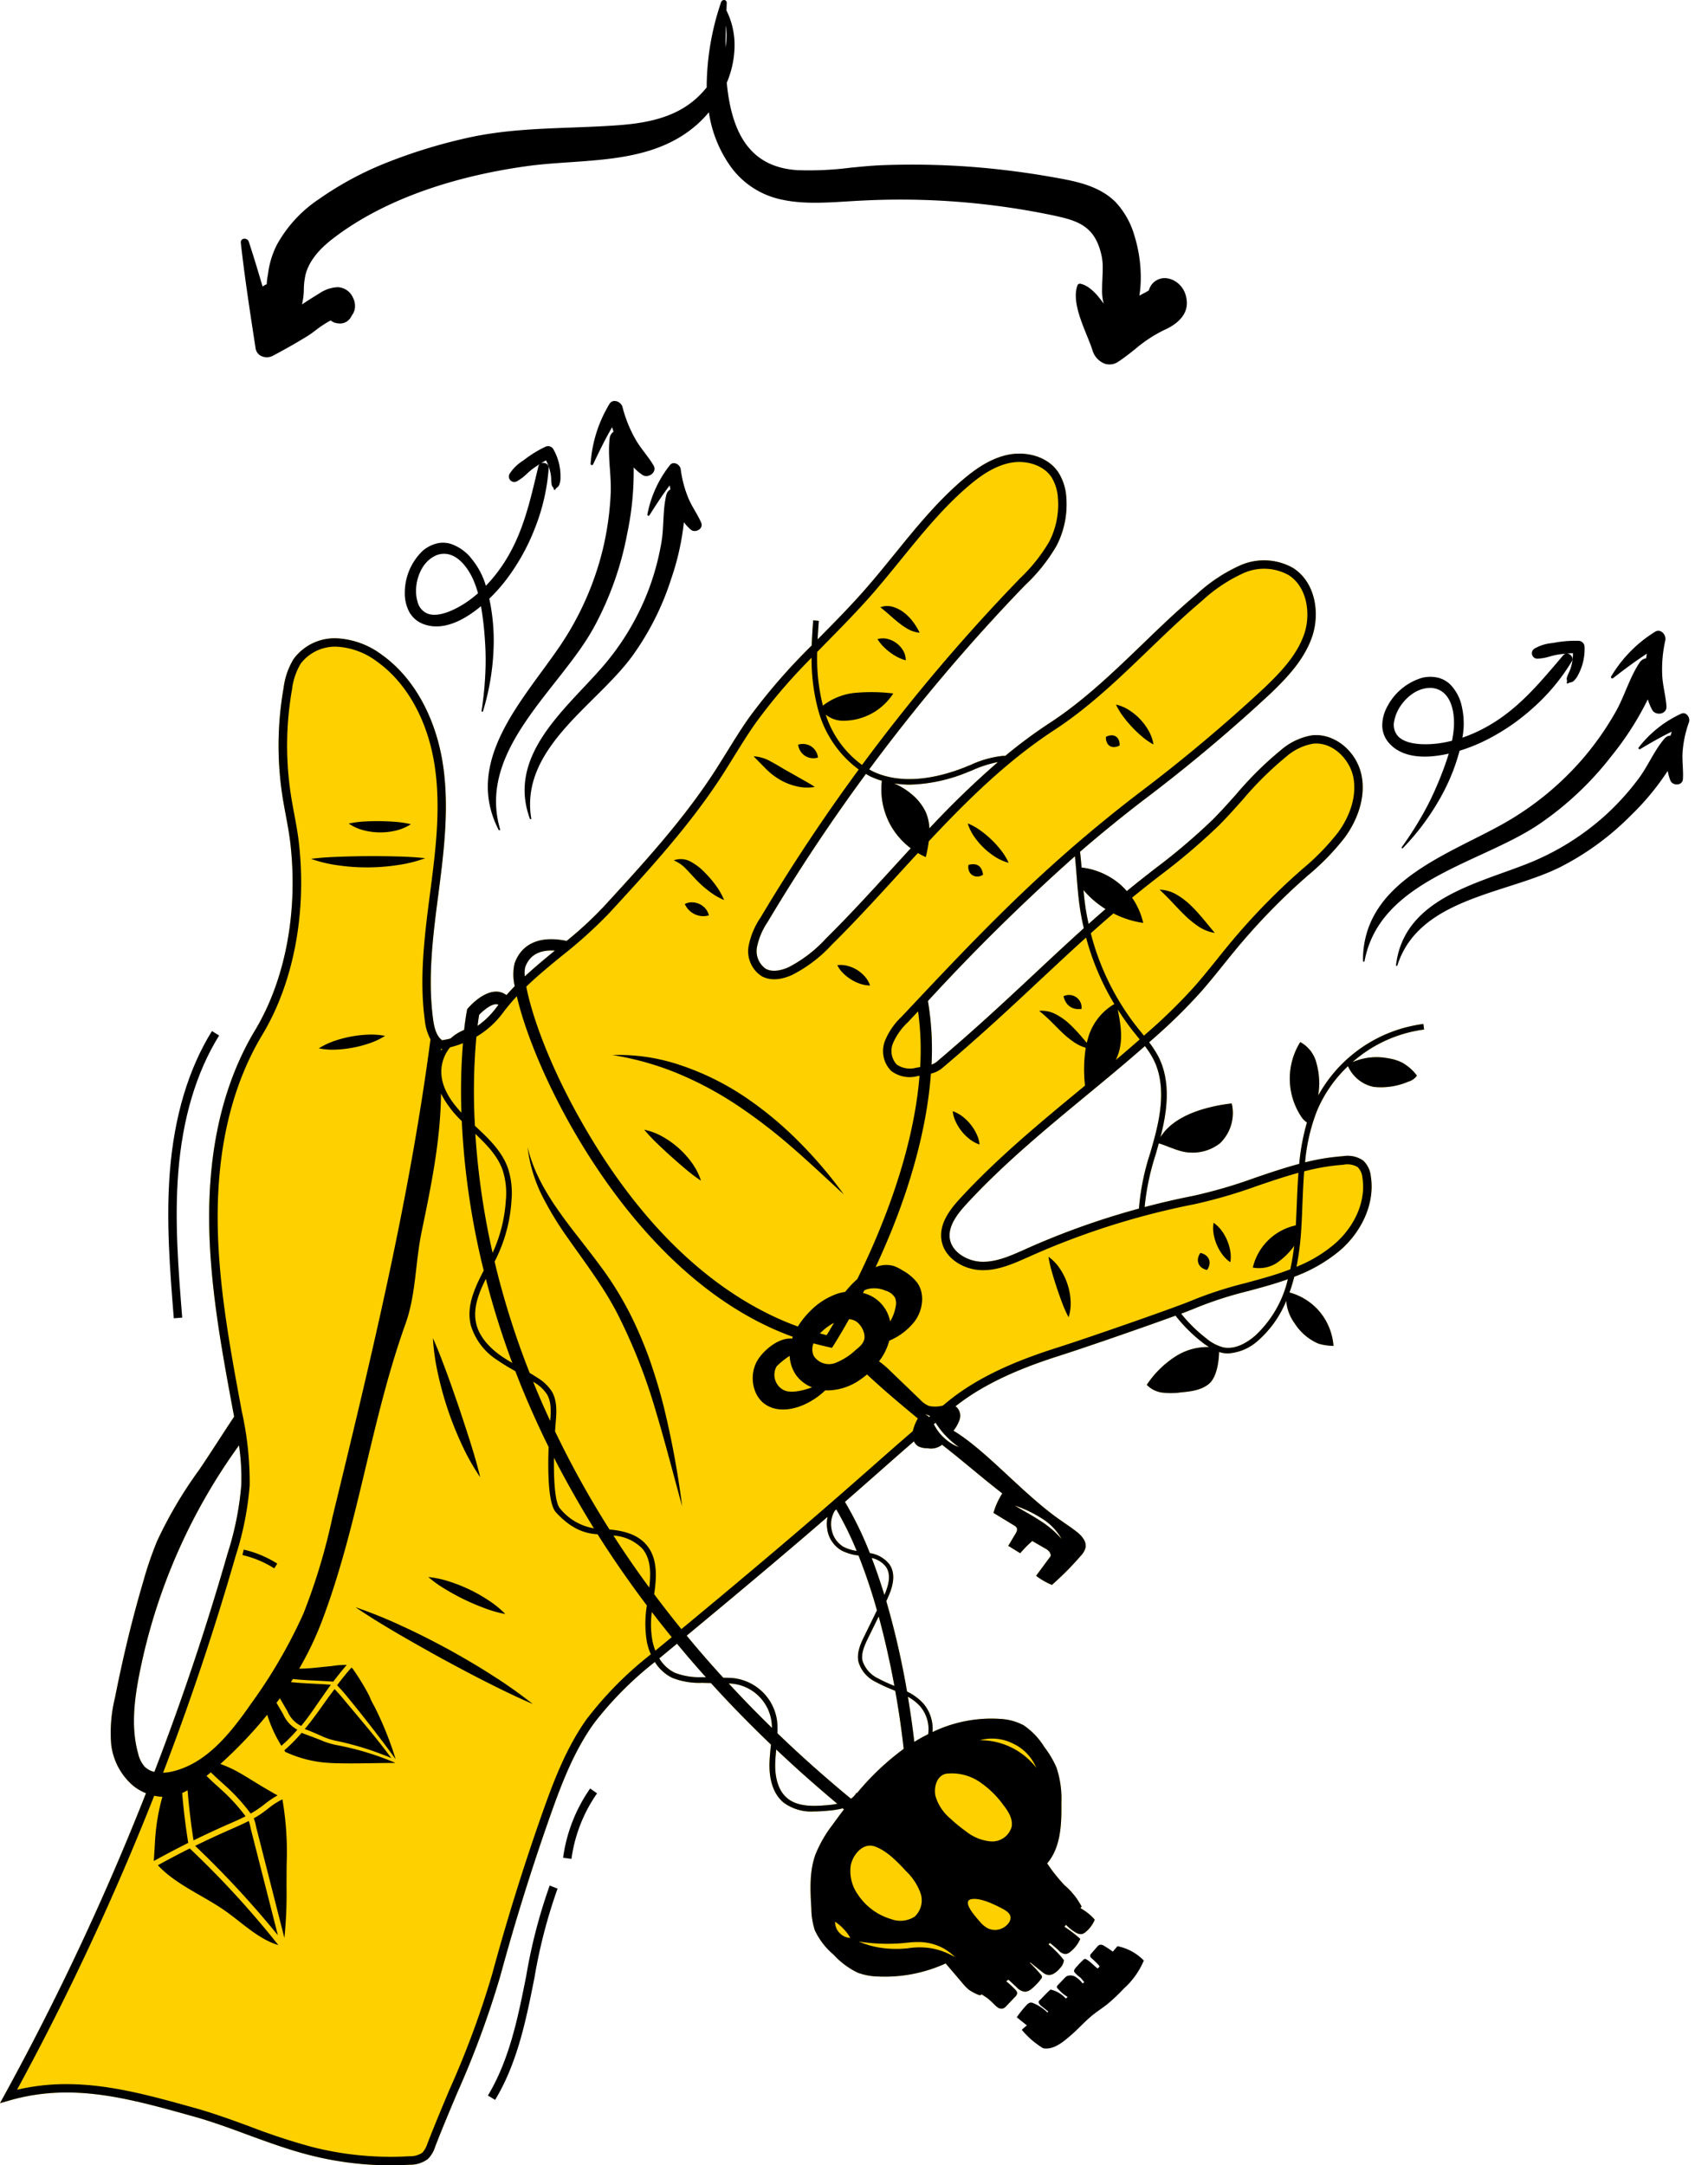<svg xmlns="http://www.w3.org/2000/svg" width="303.6" height="384.897" viewBox="0 0 303.6 384.897">
  <g id="psychics_reading" transform="translate(-228 -1515.364)">
    <g id="Group_2478" data-name="Group 2478" transform="translate(-19 9)">
      <path id="arrow" d="M26.372,27.324a10.308,10.308,0,0,1-7.391-3.053,6.165,6.165,0,0,1-1.37-2.541,4.807,4.807,0,0,1,.05-2.436,7.972,7.972,0,0,1,2.655-3.8,13.508,13.508,0,0,1,4.272-2.423c.077-.026.156-.05.233-.074l.187-.058a26.4,26.4,0,0,0-3.765-2.929C16.16,6.729,10.679,5.52,4.877,4.239H4.871l-1.219-.27A.838.838,0,0,1,3.2,3.714c.331.508.6.892.869,1.244s.589.695.9,1.024a8.586,8.586,0,0,1,1.38,1.767.95.95,0,0,1-.019.958.98.98,0,0,1-.829.469,1.021,1.021,0,0,1-.473-.119A7.7,7.7,0,0,1,2.655,6.715c-.085-.112-.173-.227-.26-.34A20.442,20.442,0,0,1,.129,2.811,1.087,1.087,0,0,1,.514,1.354,9.723,9.723,0,0,1,4.668.03C4.959.01,5.218,0,5.459,0A3.506,3.506,0,0,1,6.909.222a1.292,1.292,0,0,1,.407.347A1.38,1.38,0,0,0,7.7.906a.113.113,0,0,1,.064.125.154.154,0,0,1-.131.12.674.674,0,0,0-.4.191.757.757,0,0,1-.323.183,5.132,5.132,0,0,1-.989.118,6.633,6.633,0,0,0-.79.075,8.569,8.569,0,0,0-2.61.907c.18.3.367.6.557.895a1.063,1.063,0,0,1,.066-1,.824.824,0,0,1,.717-.4H3.9A36.034,36.034,0,0,1,14.592,4.381,37.582,37.582,0,0,1,24.18,9.572a31.386,31.386,0,0,1,3.111,2.715,35.381,35.381,0,0,1,8.182-.92,43.225,43.225,0,0,1,11.839,1.7.117.117,0,0,1,.094.133.144.144,0,0,1-.143.122h-.022a61.213,61.213,0,0,0-8.162-.58c-1.482,0-2.941.065-4.337.192a56.138,56.138,0,0,0-6.1.807c2.23,2.571,4.631,6.4,3.4,10.055A4.771,4.771,0,0,1,29.834,26.5a7.022,7.022,0,0,1-3.461.82h0Zm-.018-13.018a18.494,18.494,0,0,0-2.39.888c-.83.379-3.6,1.8-4.347,4.1a3.615,3.615,0,0,0,.364,3.013C21.174,24.4,23.864,25.335,26,25.335a6.633,6.633,0,0,0,2.029-.3,3.022,3.022,0,0,0,2.117-1.876c.8-2.361-1.474-5.849-2.189-6.862A21.2,21.2,0,0,0,26.354,14.306Z" transform="matrix(-0.469, 0.883, -0.883, -0.469, 530.091, 1621.477)"/>
      <path id="arrow-2" data-name="arrow" d="M59.107,39.169c-1.316.491-2.184-1.344-1.309-2.248a9.8,9.8,0,0,1,1.57-1.294,53.1,53.1,0,0,1-11.459-3.2,56.413,56.413,0,0,1-15.351-8.733C22.779,15.849,14.785-.553.137,1.081-.028,1.1-.049.845.1.8,13.15-3.244,21.971,8.97,30.067,16.9A53.034,53.034,0,0,0,46.352,27.859a52.881,52.881,0,0,0,9.18,2.948c3.182.713,6.638.58,9.727,1.536a1.65,1.65,0,0,1,.986.864q.419-.06.836-.106c-1.89-1.594-3.892-3.044-5.914-4.475a.23.23,0,0,1,.176-.418A23.428,23.428,0,0,1,71.2,33.326c.946.777.092,2.14-.918,2.215A23.235,23.235,0,0,0,64.289,36.8c-1.811.636-3.391,1.7-5.182,2.373" transform="translate(488.472 1677.03) rotate(-73)"/>
      <path id="arrow-3" data-name="arrow" d="M10.8.071c1.136-.424,1.886,1.161,1.13,1.941A8.466,8.466,0,0,1,10.57,3.13a45.861,45.861,0,0,1,9.9,2.767,48.718,48.718,0,0,1,13.257,7.542c8.445,6.771,15.348,20.935,28,19.524.142-.016.16.2.032.243C50.484,36.7,42.867,26.151,35.875,19.3A45.8,45.8,0,0,0,21.811,9.838a45.668,45.668,0,0,0-7.928-2.546c-2.748-.615-5.733-.5-8.4-1.326a1.425,1.425,0,0,1-.852-.746q-.361.052-.722.091C5.542,6.688,7.271,7.941,9.017,9.176a.2.2,0,0,1-.152.361A20.233,20.233,0,0,1,.354,5.117C-.463,4.446.275,3.269,1.147,3.2A20.066,20.066,0,0,0,6.321,2.12C7.885,1.571,9.25.648,10.8.071" transform="translate(550.6 1635.012) rotate(114)"/>
    </g>
    <g id="Group_2479" data-name="Group 2479" transform="matrix(0.891, -0.454, 0.454, 0.891, 280.524, 1604.256)">
      <path id="arrow-4" data-name="arrow" d="M26.372,27.324a10.308,10.308,0,0,1-7.391-3.053,6.165,6.165,0,0,1-1.37-2.541,4.807,4.807,0,0,1,.05-2.436,7.972,7.972,0,0,1,2.655-3.8,13.508,13.508,0,0,1,4.272-2.423c.077-.026.156-.05.233-.074l.187-.058a26.4,26.4,0,0,0-3.765-2.929C16.16,6.729,10.679,5.519,4.877,4.239H4.871l-1.219-.27A.838.838,0,0,1,3.2,3.714c.331.508.6.892.869,1.244s.589.695.9,1.024a8.586,8.586,0,0,1,1.38,1.767.95.95,0,0,1-.019.958.98.98,0,0,1-.829.469,1.021,1.021,0,0,1-.473-.119A7.7,7.7,0,0,1,2.655,6.715c-.085-.112-.173-.227-.26-.34A20.442,20.442,0,0,1,.129,2.811,1.087,1.087,0,0,1,.514,1.354,9.723,9.723,0,0,1,4.668.03C4.959.01,5.218,0,5.459,0A3.506,3.506,0,0,1,6.908.222a1.292,1.292,0,0,1,.407.347A1.38,1.38,0,0,0,7.7.906a.113.113,0,0,1,.064.125.154.154,0,0,1-.131.12.674.674,0,0,0-.4.191.757.757,0,0,1-.323.183,5.132,5.132,0,0,1-.989.118,6.633,6.633,0,0,0-.79.075,8.569,8.569,0,0,0-2.61.907c.18.3.367.6.557.895a1.063,1.063,0,0,1,.066-1,.824.824,0,0,1,.717-.4H3.9A36.034,36.034,0,0,1,14.592,4.381,37.582,37.582,0,0,1,24.18,9.572a31.386,31.386,0,0,1,3.111,2.715,35.381,35.381,0,0,1,8.182-.92,43.225,43.225,0,0,1,11.839,1.7.117.117,0,0,1,.094.133.144.144,0,0,1-.143.122h-.022a61.214,61.214,0,0,0-8.162-.58c-1.482,0-2.941.065-4.337.192a56.138,56.138,0,0,0-6.1.807c2.23,2.571,4.631,6.4,3.4,10.054A4.771,4.771,0,0,1,29.834,26.5a7.022,7.022,0,0,1-3.461.82h0Zm-.018-13.018a18.494,18.494,0,0,0-2.39.888c-.83.379-3.6,1.8-4.347,4.1a3.615,3.615,0,0,0,.364,3.013C21.174,24.4,23.864,25.334,26,25.334a6.633,6.633,0,0,0,2.029-.3,3.022,3.022,0,0,0,2.117-1.876c.8-2.361-1.474-5.849-2.189-6.862A21.2,21.2,0,0,0,26.354,14.306Z" transform="matrix(-0.469, 0.883, -0.883, -0.469, 46.382, 12.926)"/>
      <path id="arrow-5" data-name="arrow" d="M59.107,39.169c-1.316.491-2.184-1.344-1.309-2.248a9.8,9.8,0,0,1,1.57-1.294,53.1,53.1,0,0,1-11.459-3.2,56.413,56.413,0,0,1-15.351-8.733C22.779,15.849,14.785-.553.137,1.081-.028,1.1-.049.845.1.8,13.15-3.244,21.971,8.97,30.067,16.9A53.034,53.034,0,0,0,46.352,27.859a52.881,52.881,0,0,0,9.18,2.948c3.182.713,6.638.58,9.727,1.536a1.65,1.65,0,0,1,.986.864q.419-.06.836-.106c-1.89-1.594-3.892-3.044-5.914-4.475a.23.23,0,0,1,.176-.418A23.428,23.428,0,0,1,71.2,33.326c.946.777.092,2.14-.918,2.215A23.235,23.235,0,0,0,64.289,36.8c-1.811.636-3.391,1.7-5.182,2.373" transform="translate(4.762 68.479) rotate(-73)"/>
      <path id="arrow-6" data-name="arrow" d="M10.8.071c1.136-.424,1.886,1.161,1.13,1.941A8.466,8.466,0,0,1,10.57,3.13a45.861,45.861,0,0,1,9.9,2.767,48.718,48.718,0,0,1,13.257,7.542c8.445,6.771,15.348,20.935,28,19.524.142-.016.16.2.032.243C50.484,36.7,42.867,26.151,35.875,19.3A45.8,45.8,0,0,0,21.811,9.838a45.668,45.668,0,0,0-7.928-2.546c-2.748-.615-5.732-.5-8.4-1.326a1.425,1.425,0,0,1-.852-.746q-.361.052-.722.091C5.542,6.688,7.271,7.94,9.017,9.176a.2.2,0,0,1-.152.361A20.233,20.233,0,0,1,.354,5.117C-.463,4.446.275,3.269,1.147,3.2A20.066,20.066,0,0,0,6.321,2.12C7.885,1.571,9.25.648,10.8.071" transform="matrix(-0.407, 0.914, -0.914, -0.407, 66.891, 26.461)"/>
    </g>
    <path id="arrow-7" data-name="arrow" d="M53.865,0h0a5.125,5.125,0,0,0-1.628.285,4.2,4.2,0,0,0-1.968,1.4,3.826,3.826,0,0,0-.831,2.094,2.916,2.916,0,0,0,1.881,2.884,3.17,3.17,0,0,0,.312.111l.034.057c.131.217.295.487.443.787.09.18.189.36.285.533.055.1.108.195.159.291a20.6,20.6,0,0,0-3.26-.247A25.18,25.18,0,0,0,41.867,9.33a14.636,14.636,0,0,0-5.962,3.359c-2.95,2.973-3.7,7.163-4.361,10.86-.86,4.8-1.484,9.637-1.856,14.362a140.331,140.331,0,0,0-.325,16.211c.072,1.9.267,3.858.456,5.748a57.879,57.879,0,0,1,.428,9.353c-.49,7.625-5.428,11.617-15.541,12.562A17.2,17.2,0,0,0,8.079,80.4a13.783,13.783,0,0,0-6.219,1.44l-.338-.012c-.332-.012-.66-.025-.983-.035H.512a.472.472,0,0,0-.5.376.559.559,0,0,0,.382.629,47.226,47.226,0,0,0,14.581,2.554c.187,0,.375,0,.56,0a17.409,17.409,0,0,1,2.022,1.919c3.572,4,4.4,9.4,4.729,14.158.188,2.668.288,5.35.385,7.943.245,6.554.477,12.743,1.985,19.17a94.584,94.584,0,0,0,4.122,13.353,58.407,58.407,0,0,0,6.662,12.449,23.131,23.131,0,0,0,8.107,7.429,15.606,15.606,0,0,0,5.083,1.548c.091.012.221.034.371.059a10.208,10.208,0,0,0,1.522.178h.008a2.125,2.125,0,0,0,.42.732c-3.1.907-5.63,1.686-7.971,2.45a.805.805,0,0,0-.535.916.612.612,0,0,0,.636.511.98.98,0,0,0,.109-.006c5.981-.664,12.008-1.59,17.837-2.486l.853-.131a1.81,1.81,0,0,0,1.353-.911,2.31,2.31,0,0,0,.018-2.15c-1.347-2.523-2.454-4.463-3.59-6.288-.223-.359-.558-.809-.912-1.285a18.916,18.916,0,0,1-1.79-2.713,2.334,2.334,0,0,0,.51-1.209q.014-.115.027-.231v-.008l0-.032.021-.181a2.282,2.282,0,0,0-1.272-2.012l-.227-.139-.012-.007-.268-.165a2.573,2.573,0,0,0-1.343-.346,3.151,3.151,0,0,0-1.448.346,3.108,3.108,0,0,0-1.9,2.735,6.343,6.343,0,0,0,1.111,3.268c.562.928,1.183,1.9,1.952,3.073a11.966,11.966,0,0,0-2.673-.326,12.636,12.636,0,0,1-2.663-.315c-3.019-.8-5.2-3.316-6.581-5.14-8.048-10.643-11.337-24.549-12.679-34.341-.326-2.382-.494-4.823-.671-7.408-.556-8.1-1.132-16.47-6.786-22.775a19.949,19.949,0,0,0-2.1-2.016,22.2,22.2,0,0,0,9.065-3.469A14.9,14.9,0,0,0,35.5,71.92c.788-3.62.545-7.611.309-11.47-.058-.957-.119-1.947-.162-2.914a132.514,132.514,0,0,1,2.7-34.048c.942-4.333,1.956-7.256,7.27-8.358a10.111,10.111,0,0,1,2.054-.171c.606,0,1.246.029,1.864.056h.006c.623.028,1.267.056,1.882.056a9.22,9.22,0,0,0,2.563-.285c-2.124,1.492-3.25,2.8-3.546,4.119a.478.478,0,0,0,.36.575,5.454,5.454,0,0,0,1.747.264c2.223,0,4.8-1.041,7.067-1.959.958-.388,1.863-.754,2.657-1.006a3.656,3.656,0,0,0,2.315-2.025,2.69,2.69,0,0,0-.274-2.53c-.692-1.062-1.477-2.052-2.235-3.009a24.051,24.051,0,0,1-3.4-5.153C57.855,2.209,56.359,0,53.865,0ZM8.422,82.019c-1.153-.007-2.39-.034-3.891-.084a12.516,12.516,0,0,1,1.659-.111A13.083,13.083,0,0,1,8.422,82.019Z" transform="translate(438.97 1515.364) rotate(90)"/>
    <g id="Group_2892" data-name="Group 2892" transform="translate(1003.8 1689.871)">
      <path id="Path_6295" data-name="Path 6295" d="M-526.57,14.38a7.957,7.957,0,0,0-2.38-.75,10.809,10.809,0,0,0-6.45.67,23.918,23.918,0,0,1,12.73-5.8l-.12-.99a25.024,25.024,0,0,0-18.7,12.73,13.239,13.239,0,0,0-.31-5.77,5.793,5.793,0,0,0-2.88-3.74,12.273,12.273,0,0,0,.12,13.17,3.578,3.578,0,0,0,1.07,1.12,39.277,39.277,0,0,0-1.37,7.36c-2.7.72-5.33,1.61-7.93,2.5a86.809,86.809,0,0,1-10.98,3.2c-2.88.56-5.73,1.23-8.57,1.98a43.444,43.444,0,0,1,1.95-9.31c.19-.68.38-1.35.57-2.02,1.78.54,3.68,1.58,5.51,1.63a7.836,7.836,0,0,0,5.36-1.64,7.449,7.449,0,0,0,2.09-7.08,28.576,28.576,0,0,0-5.57,1.16c-2.79.89-5.61,2.4-7.1,4.85,1.12-4.32,1.98-9.71-.36-14.33a18.506,18.506,0,0,0-1.65-2.55c.6-.53,1.21-1.06,1.81-1.6a96.159,96.159,0,0,0,7.3-7.26c1.4-1.59,2.75-3.26,4.05-4.87.68-.85,1.36-1.7,2.06-2.54a114.618,114.618,0,0,1,11.59-12.14l1.35-1.2a43.465,43.465,0,0,0,6.65-6.84c2.6-3.6,3.67-7.65,2.92-11.11-.93-4.29-4.87-7.43-8.77-7.01a11.315,11.315,0,0,0-5.47,2.57,62.09,62.09,0,0,0-8.07,7.98c-1.35,1.51-2.76,3.08-4.21,4.53a110.7,110.7,0,0,1-10.2,8.65c-.81.63-1.62,1.26-2.42,1.9-.87.68-1.72,1.37-2.56,2.06a13.044,13.044,0,0,0-1.17-1.18,12.819,12.819,0,0,0-6.87-3.01c-.08-.93-.16-1.87-.27-2.8,3.44-2.97,7.09-5.96,11.09-9.04a288.407,288.407,0,0,0,22.71-19.03c2.9-2.78,6.11-6.09,7.5-10.3,1.32-4.05.58-9.49-3.41-12.06a10.457,10.457,0,0,0-9.46-.46,28.9,28.9,0,0,0-7.77,5.18c-3.37,2.83-6.57,5.91-9.66,8.9-5.09,4.9-10.35,9.97-16.4,13.92a86.65,86.65,0,0,0-7.9,5.85c-.17,0-.33-.01-.5,0a18.327,18.327,0,0,0-5.71,1.63c-.33.13-.66.26-.99.4-4.39,1.73-10.75,3.27-16.16.81-.28-.13-.54-.29-.82-.44a329.45,329.45,0,0,1,27.56-32.59l.24-.24a30.456,30.456,0,0,0,5.52-6.96,15.946,15.946,0,0,0,1.72-8.5,9.322,9.322,0,0,0-1.42-4.52c-2-2.97-5.89-3.72-8.84-3.14-3.36.66-6.14,2.76-8.19,4.5-4.55,3.89-8.37,8.6-12.07,13.16-1.74,2.14-3.54,4.36-5.38,6.45-2.45,2.78-5.1,5.48-7.67,8.09l-.64.65c.06-1.11.13-2.21.22-3.3l-1-.09c-.12,1.47-.21,2.96-.27,4.46a106.711,106.711,0,0,0-11.12,12.81c-1.39,1.97-2.68,4.05-3.92,6.06-.8,1.28-1.59,2.56-2.41,3.82-5.63,8.62-12.73,16.34-19.6,23.82a67.358,67.358,0,0,1-6.51,6.01c-4.69-.98-7.98.43-9.25,3.99A8.936,8.936,0,0,0-684.3.79c-.51.52-1,1.05-1.48,1.59a3.009,3.009,0,0,0-1.76-.62h-.07c-2.38,0-4.68,2.59-4.94,2.88l-.2.23-.06.29c-.03.18-.26,1.37-.49,3.41a7.993,7.993,0,0,0-2.41,1.52,13.043,13.043,0,0,1-1.51.31c-1.07-.78-1.42-2.4-1.6-3.75-.99-7.34-.01-14.92.95-22.27.91-7.03,1.95-15.01.85-22.66-1.21-8.49-5.15-15.7-10.82-19.77a14.594,14.594,0,0,0-7.99-2.99,9.063,9.063,0,0,0-7.77,3.66,12.877,12.877,0,0,0-1.79,5.16,59.179,59.179,0,0,0-.17,19.47c.17,1.07.37,2.14.57,3.2.31,1.67.63,3.41.82,5.11,1.36,12.12-.94,24.17-6.3,33.08-5.46,9.09-8.21,20.37-8.15,33.55.05,11.52,2.19,23.04,4.26,34.18l.04.19c.04.25.09.5.14.75-1.89,2.83-4.5,6.95-6.22,9.46a76.18,76.18,0,0,0-7.47,12.65,62.873,62.873,0,0,0-2.43,7.08c-2.02,6.83-3.68,13.77-5.06,20.77a26.015,26.015,0,0,0-.68,8.25,11.4,11.4,0,0,0,3.92,7.41,8.75,8.75,0,0,0,2.27,1.32,468.731,468.731,0,0,1-25.09,53.52l-.86,1.58,1.73-.5c11.09-3.17,20.96-.41,32.4,2.78l.15.04c3.27.91,6.52,2.1,9.66,3.26,3.55,1.3,7.21,2.65,10.95,3.61a57.947,57.947,0,0,0,14.53,1.85c1.14,0,2.27-.04,3.4-.1a5.2,5.2,0,0,0,3.23-1.02,5.183,5.183,0,0,0,1.29-2.16c1.24-3.21,2.61-6.46,3.93-9.59a165.779,165.779,0,0,0,7.64-20.71c2.59-9.54,5.57-19.12,8.86-28.45,2.01-5.7,4.27-11.68,7.91-16.67a62.081,62.081,0,0,1,10.72-10.77,7.58,7.58,0,0,0,3.11,2.83,13.077,13.077,0,0,0,5.25.88l1.61.04q4.95,5.46,10.67,10.94c-.02.17-.03.33-.05.5-.09.89-.18,1.81-.21,2.72-.07,2.22.31,5.25,2.49,7.07a8.187,8.187,0,0,0,5.43,1.59c.85,0,1.71-.06,2.54-.14a14.729,14.729,0,0,0,2.55-.41l.22.19c-.69.9-1.37,1.82-2.03,2.74a21.982,21.982,0,0,0-3.05,5.32c-1.09,3.05-.9,6.38-.71,9.6a12.792,12.792,0,0,0,.62,3.83,12.736,12.736,0,0,0,3.33,4.33,14.047,14.047,0,0,0,4.29,3.2,11.079,11.079,0,0,0,3.65.68,26,26,0,0,0,11.98-2.32q1.545,1.8,3.07,3.6a7.857,7.857,0,0,0,1.03,1.05,7.649,7.649,0,0,0,1.97,1.01c.13-.05.25-.11.38-.16.27.24.77.5.99.68.41.34.79.69,1.16,1.06a3.982,3.982,0,0,0,.73.63,1.1,1.1,0,0,0,.92.12,1.644,1.644,0,0,0,.55-.43c.51-.54,1.02-1.07,1.53-1.61a.976.976,0,0,0,.38-.76,1.021,1.021,0,0,0-.29-.49,18.569,18.569,0,0,0-1.66-1.54c.14-.09.28-.18.41-.27a.509.509,0,0,1,.07.06l1.35,1.25a2.324,2.324,0,0,0,1.55.83,2.053,2.053,0,0,0,1.23-.6,9.682,9.682,0,0,0,1.61-1.71.582.582,0,0,0,.15-.35.613.613,0,0,0-.17-.34,25.2,25.2,0,0,0-2-2.14l.08-.07,2.17,1.73a2.381,2.381,0,0,0,.6.39,1.638,1.638,0,0,0,1.4-.13,3.94,3.94,0,0,0,1.09-.94,2.465,2.465,0,0,0,.73-1.45,18.666,18.666,0,0,0-2.74-2.81c.08-.09.16-.17.24-.25.15.11.29.22.38.3.41.35.84.7,1.23,1.08a1.769,1.769,0,0,0,1.17.59,1.591,1.591,0,0,0,.84-.39,5.946,5.946,0,0,0,1.78-2.31,23.656,23.656,0,0,0-2.82-2.16l.29-.34a7.162,7.162,0,0,0,1.73,1.37,1.666,1.666,0,0,0,1.06.28,1.636,1.636,0,0,0,.72-.39,5.581,5.581,0,0,0,1.59-2.16,6.294,6.294,0,0,0-.71-.75,10.457,10.457,0,0,0-1.84-1.32l.22-.27a12.922,12.922,0,0,0-3.05-3.81,28.673,28.673,0,0,1-3.07-3.87c2.43-2.86,2.57-6.96,2.52-10.72a17.618,17.618,0,0,0-.87-6.32,17.57,17.57,0,0,0-2.17-3.66,12.588,12.588,0,0,0-3.69-3.86,9.946,9.946,0,0,0-4.13-1.12,24.051,24.051,0,0,0-12.04,2.34,6.967,6.967,0,0,0-1.55-4.98,9.409,9.409,0,0,0-2.98-2.22,146.833,146.833,0,0,0-3.69-16.08c1.03-2.14,1.86-4.56.6-6.48a5.409,5.409,0,0,0-3.52-2.05,63.3,63.3,0,0,0-4.43-9.11c2.23-1.94,4.16-3.65,5.98-5.25,2.14-1.89,4.14-3.66,6.29-5.51a1.971,1.971,0,0,0,.79.9,3.5,3.5,0,0,0,1.6.32,3.163,3.163,0,0,0,2.6-.61c3.72,2.88,6.99,5.77,10.71,8.65a12.879,12.879,0,0,0-1.57,3.46l3.63,2.21a1.21,1.21,0,0,1,.5.45c.18.37-.05.8-.27,1.15-.43.67-.8,1.38-1.24,2.05.72.42,1.42.88,2.14,1.31a18.277,18.277,0,0,1,2.14-2.17l2.23,1.29a2.488,2.488,0,0,1,.76.57c.2.25.4.66.21.92-.85,1.12-1.68,2.28-2.52,3.4a12.084,12.084,0,0,0,2.81,1.62,52.161,52.161,0,0,0,5.13-5.17,3.421,3.421,0,0,0,.84-1.42c.25-1.17-.74-2.23-1.7-2.96-1.31-1-2.71-1.88-4.02-2.87-6.19-4.67-12.25-11.68-17.75-14.99a6.415,6.415,0,0,0,1.1-2,2.141,2.141,0,0,0-.47-2.12,1.862,1.862,0,0,0-.28-.21c5.75-4.56,12.94-7.23,18.63-9.04,4.03-1.28,14.69-4.96,20.49-7.08a27.768,27.768,0,0,0,4.86,4.83c.33.25.7.5,1.08.75a10.561,10.561,0,0,0-5.57,1.44,17.377,17.377,0,0,0-5.48,5.28,4.677,4.677,0,0,0,2.88,1.39A13.01,13.01,0,0,0-565.9,73c1.75-.16,3.6-.38,4.96-1.49,1.38-1.14,1.77-3.75,1.84-5.7a5.7,5.7,0,0,0,.55.16,4.759,4.759,0,0,0,1.06.1,8.741,8.741,0,0,0,5.36-2.32,18.9,18.9,0,0,0,4.96-7.02,7.744,7.744,0,0,0,1.48,3.97,9.377,9.377,0,0,0,4.26,3.64,10.444,10.444,0,0,0,2.66.4,10.768,10.768,0,0,0-2.54-6.18,10.688,10.688,0,0,0-5.28-3.32c.32-.89.6-1.82.85-2.8a27.3,27.3,0,0,0,8.3-4.82c4-3.57,6.03-8.57,5.3-13.05a4.367,4.367,0,0,0-1.38-2.8,4.849,4.849,0,0,0-3.53-.76,38.848,38.848,0,0,0-6.77,1.1,32.856,32.856,0,0,1,2.08-9.07,23.3,23.3,0,0,1,5.55-8.03,6.372,6.372,0,0,0,4.6,3.69,12.346,12.346,0,0,0,6.18-.96,2.657,2.657,0,0,0,1.47-1.05A8.331,8.331,0,0,0-526.57,14.38Zm-64.15,80.96a10.219,10.219,0,0,1,3.62,3.71,17.509,17.509,0,0,0-3.89-3.29c-1.42-.94-2.95-1.73-4.42-2.64A21.644,21.644,0,0,1-590.72,95.34Zm19.94-81.56c2.3,4.53,1.27,9.99.12,14.24-.22.81-.45,1.63-.69,2.45a42.624,42.624,0,0,0-2,9.86,137.343,137.343,0,0,0-19.82,7.05l-.42.19c-2.47,1.1-5.02,2.27-7.65,2.21-2.5-.04-5.4-1.65-5.74-4.18-.28-2.21,1.35-4.32,2.99-6.1,6.5-7.06,14.05-13.29,21.34-19.32,3.43-2.83,6.95-5.74,10.36-8.74A16.962,16.962,0,0,1-570.78,13.78Zm-8.51-26.7c-1.01.88-2.02,1.76-3.01,2.65-.25-1.14-.47-2.28-.62-3.43-.12-.85-.21-1.72-.29-2.59A16.625,16.625,0,0,0-579.29-12.92Zm-3.86,3.41c-2.84,2.56-5.62,5.15-8.46,7.81-5.33,4.98-10.83,10.13-17.71,15.95a3.125,3.125,0,0,1-.9.48,51.511,51.511,0,0,0-.64-11.3A362.472,362.472,0,0,1-584.73-22.3c.11,1.11.21,2.23.29,3.32.14,1.78.28,3.62.53,5.41C-583.73-12.2-583.46-10.85-583.15-9.51Zm-31.01-25.52a28.628,28.628,0,0,0,10.21-2.16c.34-.13.67-.27,1-.4a20.907,20.907,0,0,1,4.54-1.46A159.6,159.6,0,0,0-610.6-27.26a8.2,8.2,0,0,0-.64-2.88,9.318,9.318,0,0,0-2.48-3.16,12.2,12.2,0,0,0-3.15-1.95A18.924,18.924,0,0,0-614.16-35.03Zm-6.73-1.36v-.01a14.06,14.06,0,0,0,1.84.68,13.169,13.169,0,0,0,1.55,7.9,13.2,13.2,0,0,0,3.59,4.1c-1.13,1.22-2.24,2.44-3.35,3.65-3.79,4.14-7.7,8.42-11.73,12.4a23.786,23.786,0,0,1-6.65,5.1c-.94.42-2.71,1.01-4.05.27a3.835,3.835,0,0,1-1.56-3.83,12.43,12.43,0,0,1,1.93-4.54q8.07-13.545,17.44-26.27C-621.55-36.75-621.23-36.55-620.89-36.39Zm-61.55,33.8c.77-2.15,2.56-3.12,5.27-2.94-1.79,1.47-3.6,2.96-5.34,4.58A4.513,4.513,0,0,1-682.44-2.59Zm-8.19,8.48c.7-.74,2.06-1.91,3.05-1.89v.01a.756.756,0,0,1,.39.1c-.16.2-.32.38-.47.59a14.5,14.5,0,0,1-3.25,3.15C-690.8,6.91-690.69,6.24-690.63,5.89Zm-59.48,133.62a5.2,5.2,0,0,1-1.12-2.25c-1.3-4.58-.72-9.46.19-14.13a103.52,103.52,0,0,1,17.72-40.71,39.506,39.506,0,0,1,.41,7.04,54.063,54.063,0,0,1-2.45,12.22q-5.64,19.665-13,38.78A3.508,3.508,0,0,1-750.11,139.51ZM-651,123.62a12.175,12.175,0,0,1-4.85-.78,6.62,6.62,0,0,1-2.76-2.56l.53-.44,2.62-2.17q2.46,2.985,5.14,5.97Zm4.73,1.12a7.839,7.839,0,0,1,7.62,6.87c.04.34.06.68.07,1.03Q-642.645,128.68-646.27,124.74Zm17.64,21.62c-2.52.23-5.37.34-7.24-1.23-1.98-1.65-2.19-4.63-2.13-6.27.02-.79.1-1.6.18-2.38q5.1,4.83,10.86,9.65A15.591,15.591,0,0,1-628.63,146.36Zm16.46-17.47a6.317,6.317,0,0,1,1.36,4.86c-.85.42-1.67.88-2.47,1.37-.21-1.8-.57-4.6-1.14-8.01A7.908,7.908,0,0,1-612.17,128.89Zm-4.65-3.72-.09-.03a28.608,28.608,0,0,1-2.81-1.3,5.264,5.264,0,0,1-2.76-3.11c-.28-1.32.29-2.64,1.01-4.11l1.86-3.79C-618.42,117.2-617.51,121.46-616.82,125.17Zm-1.48-21.13c.93,1.4.46,3.23-.3,4.97-.68-2.2-1.42-4.41-2.26-6.58A4.3,4.3,0,0,1-618.3,104.04Zm-1.62,7.7-2.23,4.55c-.6,1.23-1.42,2.92-1.06,4.59a5.776,5.776,0,0,0,3.12,3.61,27.083,27.083,0,0,0,2.89,1.34l.53.22c.86,4.79,1.31,8.56,1.5,10.32a.359.359,0,0,1-.1.07,46.538,46.538,0,0,0-8.2,7.79l-.1-.06a3.087,3.087,0,0,1-.97,1.06q-7.02-5.8-13.07-11.64a15.737,15.737,0,0,0-.06-2.17,8.827,8.827,0,0,0-8.61-7.68l-.96-.02q-3.435-3.75-6.5-7.48c11.71-9.7,19.35-16.19,25.05-21.12a5.506,5.506,0,0,0-.05,2.25h-.01a5.244,5.244,0,0,0,2.52,3.73,8.684,8.684,0,0,0,3.03.89A98.792,98.792,0,0,1-619.92,111.74Zm-3.6-10.56a7.471,7.471,0,0,1-2.35-.73,4.5,4.5,0,0,1-2.13-3.2,4.543,4.543,0,0,1,.61-3.24l.24-.21A59.382,59.382,0,0,1-623.52,101.18Zm12.88-23.78a1.929,1.929,0,0,0-.71-.49,1.661,1.661,0,0,1,.88.35Zm5.29,5.33a7.369,7.369,0,0,1-1.89-1.03,8.643,8.643,0,0,1-1.58-1.5,9.6,9.6,0,0,1-.99-1.54l.31-.27a16.088,16.088,0,0,0,1.07,1.49A16.019,16.019,0,0,0-605.35,82.73ZM-552.78,63h-.01c-1.1.94-3.27,2.46-5.56,2a7.7,7.7,0,0,1-3.03-1.6,26.529,26.529,0,0,1-4.47-4.39c1.15-.43,2.04-.78,2.51-.98a66.589,66.589,0,0,1,9.44-3.05c1.26-.34,2.53-.69,3.78-1.05,1.02-.3,2.11-.65,3.24-1.05A19.811,19.811,0,0,1-552.78,63Z" fill="#ffd000"/>
      <path id="Path_6237" data-name="Path 6237" d="M-526.57,14.38a7.957,7.957,0,0,0-2.38-.75,10.809,10.809,0,0,0-6.45.67,23.918,23.918,0,0,1,12.73-5.8l-.12-.99a25.024,25.024,0,0,0-18.7,12.73,13.239,13.239,0,0,0-.31-5.77,5.793,5.793,0,0,0-2.88-3.74,12.273,12.273,0,0,0,.12,13.17,3.578,3.578,0,0,0,1.07,1.12,39.277,39.277,0,0,0-1.37,7.36c-2.7.72-5.33,1.61-7.93,2.5a86.809,86.809,0,0,1-10.98,3.2c-2.88.56-5.73,1.23-8.57,1.98a43.444,43.444,0,0,1,1.95-9.31c.19-.68.38-1.35.57-2.02,1.78.54,3.68,1.58,5.51,1.63a7.836,7.836,0,0,0,5.36-1.64,7.449,7.449,0,0,0,2.09-7.08,28.576,28.576,0,0,0-5.57,1.16c-2.79.89-5.61,2.4-7.1,4.85,1.12-4.32,1.98-9.71-.36-14.33a18.506,18.506,0,0,0-1.65-2.55c.6-.53,1.21-1.06,1.81-1.6a96.159,96.159,0,0,0,7.3-7.26c1.4-1.59,2.75-3.26,4.05-4.87.68-.85,1.36-1.7,2.06-2.54a114.618,114.618,0,0,1,11.59-12.14l1.35-1.2a43.465,43.465,0,0,0,6.65-6.84c2.6-3.6,3.67-7.65,2.92-11.11-.93-4.29-4.87-7.43-8.77-7.01a11.315,11.315,0,0,0-5.47,2.57,62.09,62.09,0,0,0-8.07,7.98c-1.35,1.51-2.76,3.08-4.21,4.53a110.7,110.7,0,0,1-10.2,8.65c-.81.63-1.62,1.26-2.42,1.9-.87.68-1.72,1.37-2.56,2.06a13.044,13.044,0,0,0-1.17-1.18,12.819,12.819,0,0,0-6.87-3.01c-.08-.93-.16-1.87-.27-2.8,3.44-2.97,7.09-5.96,11.09-9.04a288.407,288.407,0,0,0,22.71-19.03c2.9-2.78,6.11-6.09,7.5-10.3,1.32-4.05.58-9.49-3.41-12.06a10.457,10.457,0,0,0-9.46-.46,28.9,28.9,0,0,0-7.77,5.18c-3.37,2.83-6.57,5.91-9.66,8.9-5.09,4.9-10.35,9.97-16.4,13.92a86.65,86.65,0,0,0-7.9,5.85c-.17,0-.33-.01-.5,0a18.327,18.327,0,0,0-5.71,1.63c-.33.13-.66.26-.99.4-4.39,1.73-10.75,3.27-16.16.81-.28-.13-.54-.29-.82-.44a329.45,329.45,0,0,1,27.56-32.59l.24-.24a30.456,30.456,0,0,0,5.52-6.96,15.946,15.946,0,0,0,1.72-8.5,9.322,9.322,0,0,0-1.42-4.52c-2-2.97-5.89-3.72-8.84-3.14-3.36.66-6.14,2.76-8.19,4.5-4.55,3.89-8.37,8.6-12.07,13.16-1.74,2.14-3.54,4.36-5.38,6.45-2.45,2.78-5.1,5.48-7.67,8.09l-.64.65c.06-1.11.13-2.21.22-3.3l-1-.09c-.12,1.47-.21,2.96-.27,4.46a106.711,106.711,0,0,0-11.12,12.81c-1.39,1.97-2.68,4.05-3.92,6.06-.8,1.28-1.59,2.56-2.41,3.82-5.63,8.62-12.73,16.34-19.6,23.82a67.358,67.358,0,0,1-6.51,6.01c-4.69-.98-7.98.43-9.25,3.99A8.936,8.936,0,0,0-684.3.79c-.51.52-1,1.05-1.48,1.59a3.009,3.009,0,0,0-1.76-.62h-.07c-2.38,0-4.68,2.59-4.94,2.88l-.2.23-.06.29c-.03.18-.26,1.37-.49,3.41a7.993,7.993,0,0,0-2.41,1.52,13.043,13.043,0,0,1-1.51.31c-1.07-.78-1.42-2.4-1.6-3.75-.99-7.34-.01-14.92.95-22.27.91-7.03,1.95-15.01.85-22.66-1.21-8.49-5.15-15.7-10.82-19.77a14.594,14.594,0,0,0-7.99-2.99,9.063,9.063,0,0,0-7.77,3.66,12.877,12.877,0,0,0-1.79,5.16,59.179,59.179,0,0,0-.17,19.47c.17,1.07.37,2.14.57,3.2.31,1.67.63,3.41.82,5.11,1.36,12.12-.94,24.17-6.3,33.08-5.46,9.09-8.21,20.37-8.15,33.55.05,11.52,2.19,23.04,4.26,34.18l.04.19c.04.25.09.5.14.75-1.89,2.83-4.5,6.95-6.22,9.46a76.18,76.18,0,0,0-7.47,12.65,62.873,62.873,0,0,0-2.43,7.08c-2.02,6.83-3.68,13.77-5.06,20.77a26.015,26.015,0,0,0-.68,8.25,11.4,11.4,0,0,0,3.92,7.41,8.75,8.75,0,0,0,2.27,1.32,468.731,468.731,0,0,1-25.09,53.52l-.86,1.58,1.73-.5c11.09-3.17,20.96-.41,32.4,2.78l.15.04c3.27.91,6.52,2.1,9.66,3.26,3.55,1.3,7.21,2.65,10.95,3.61a57.947,57.947,0,0,0,14.53,1.85c1.14,0,2.27-.04,3.4-.1a5.2,5.2,0,0,0,3.23-1.02,5.183,5.183,0,0,0,1.29-2.16c1.24-3.21,2.61-6.46,3.93-9.59a165.779,165.779,0,0,0,7.64-20.71c2.59-9.54,5.57-19.12,8.86-28.45,2.01-5.7,4.27-11.68,7.91-16.67a62.081,62.081,0,0,1,10.72-10.77,7.58,7.58,0,0,0,3.11,2.83,13.077,13.077,0,0,0,5.25.88l1.61.04q4.95,5.46,10.67,10.94c-.02.17-.03.33-.05.5-.09.89-.18,1.81-.21,2.72-.07,2.22.31,5.25,2.49,7.07a8.187,8.187,0,0,0,5.43,1.59c.85,0,1.71-.06,2.54-.14a14.729,14.729,0,0,0,2.55-.41l.22.19c-.69.9-1.37,1.82-2.03,2.74a21.982,21.982,0,0,0-3.05,5.32c-1.09,3.05-.9,6.38-.71,9.6a12.792,12.792,0,0,0,.62,3.83,12.736,12.736,0,0,0,3.33,4.33,14.047,14.047,0,0,0,4.29,3.2,11.079,11.079,0,0,0,3.65.68,26,26,0,0,0,11.98-2.32q1.545,1.8,3.07,3.6a7.857,7.857,0,0,0,1.03,1.05,7.649,7.649,0,0,0,1.97,1.01c.13-.05.25-.11.38-.16.27.24.77.5.99.68.41.34.79.69,1.16,1.06a3.982,3.982,0,0,0,.73.63,1.1,1.1,0,0,0,.92.12,1.644,1.644,0,0,0,.55-.43c.51-.54,1.02-1.07,1.53-1.61a.976.976,0,0,0,.38-.76,1.021,1.021,0,0,0-.29-.49,18.569,18.569,0,0,0-1.66-1.54c.14-.09.28-.18.41-.27a.509.509,0,0,1,.07.06l1.35,1.25a2.324,2.324,0,0,0,1.55.83,2.053,2.053,0,0,0,1.23-.6,9.682,9.682,0,0,0,1.61-1.71.582.582,0,0,0,.15-.35.613.613,0,0,0-.17-.34,25.2,25.2,0,0,0-2-2.14l.08-.07,2.17,1.73a2.381,2.381,0,0,0,.6.39,1.638,1.638,0,0,0,1.4-.13,3.94,3.94,0,0,0,1.09-.94,2.465,2.465,0,0,0,.73-1.45,18.666,18.666,0,0,0-2.74-2.81c.08-.09.16-.17.24-.25.15.11.29.22.38.3.41.35.84.7,1.23,1.08a1.769,1.769,0,0,0,1.17.59,1.591,1.591,0,0,0,.84-.39,5.946,5.946,0,0,0,1.78-2.31,23.656,23.656,0,0,0-2.82-2.16l.29-.34a7.162,7.162,0,0,0,1.73,1.37,1.666,1.666,0,0,0,1.06.28,1.636,1.636,0,0,0,.72-.39,5.581,5.581,0,0,0,1.59-2.16,6.294,6.294,0,0,0-.71-.75,10.457,10.457,0,0,0-1.84-1.32l.22-.27a12.922,12.922,0,0,0-3.05-3.81,28.673,28.673,0,0,1-3.07-3.87c2.43-2.86,2.57-6.96,2.52-10.72a17.618,17.618,0,0,0-.87-6.32,17.57,17.57,0,0,0-2.17-3.66,12.588,12.588,0,0,0-3.69-3.86,9.946,9.946,0,0,0-4.13-1.12,24.051,24.051,0,0,0-12.04,2.34,6.967,6.967,0,0,0-1.55-4.98,9.409,9.409,0,0,0-2.98-2.22,146.833,146.833,0,0,0-3.69-16.08c1.03-2.14,1.86-4.56.6-6.48a5.409,5.409,0,0,0-3.52-2.05,63.3,63.3,0,0,0-4.43-9.11c2.23-1.94,4.16-3.65,5.98-5.25,2.14-1.89,4.14-3.66,6.29-5.51a1.971,1.971,0,0,0,.79.9,3.5,3.5,0,0,0,1.6.32,3.163,3.163,0,0,0,2.6-.61c3.72,2.88,6.99,5.77,10.71,8.65a12.879,12.879,0,0,0-1.57,3.46l3.63,2.21a1.21,1.21,0,0,1,.5.45c.18.37-.05.8-.27,1.15-.43.67-.8,1.38-1.24,2.05.72.42,1.42.88,2.14,1.31a18.277,18.277,0,0,1,2.14-2.17l2.23,1.29a2.488,2.488,0,0,1,.76.57c.2.25.4.66.21.92-.85,1.12-1.68,2.28-2.52,3.4a12.084,12.084,0,0,0,2.81,1.62,52.161,52.161,0,0,0,5.13-5.17,3.421,3.421,0,0,0,.84-1.42c.25-1.17-.74-2.23-1.7-2.96-1.31-1-2.71-1.88-4.02-2.87-6.19-4.67-12.25-11.68-17.75-14.99a6.415,6.415,0,0,0,1.1-2,2.141,2.141,0,0,0-.47-2.12,1.862,1.862,0,0,0-.28-.21c5.75-4.56,12.94-7.23,18.63-9.04,4.03-1.28,14.69-4.96,20.49-7.08a27.768,27.768,0,0,0,4.86,4.83c.33.25.7.5,1.08.75a10.561,10.561,0,0,0-5.57,1.44,17.377,17.377,0,0,0-5.48,5.28,4.677,4.677,0,0,0,2.88,1.39A13.01,13.01,0,0,0-565.9,73c1.75-.16,3.6-.38,4.96-1.49,1.38-1.14,1.77-3.75,1.84-5.7a5.7,5.7,0,0,0,.55.16,4.759,4.759,0,0,0,1.06.1,8.741,8.741,0,0,0,5.36-2.32,18.9,18.9,0,0,0,4.96-7.02,7.744,7.744,0,0,0,1.48,3.97,9.377,9.377,0,0,0,4.26,3.64,10.444,10.444,0,0,0,2.66.4,10.768,10.768,0,0,0-2.54-6.18,10.688,10.688,0,0,0-5.28-3.32c.32-.89.6-1.82.85-2.8a27.3,27.3,0,0,0,8.3-4.82c4-3.57,6.03-8.57,5.3-13.05a4.367,4.367,0,0,0-1.38-2.8,4.849,4.849,0,0,0-3.53-.76,38.848,38.848,0,0,0-6.77,1.1,32.856,32.856,0,0,1,2.08-9.07,23.3,23.3,0,0,1,5.55-8.03,6.372,6.372,0,0,0,4.6,3.69,12.346,12.346,0,0,0,6.18-.96,2.657,2.657,0,0,0,1.47-1.05A8.331,8.331,0,0,0-526.57,14.38Zm-64.15,80.96a10.219,10.219,0,0,1,3.62,3.71,17.509,17.509,0,0,0-3.89-3.29c-1.42-.94-2.95-1.73-4.42-2.64A21.644,21.644,0,0,1-590.72,95.34Zm19.94-81.56c2.3,4.53,1.27,9.99.12,14.24-.22.81-.45,1.63-.69,2.45a42.624,42.624,0,0,0-2,9.86,137.343,137.343,0,0,0-19.82,7.05l-.42.19c-2.47,1.1-5.02,2.27-7.65,2.21-2.5-.04-5.4-1.65-5.74-4.18-.28-2.21,1.35-4.32,2.99-6.1,6.5-7.06,14.05-13.29,21.34-19.32,3.43-2.83,6.95-5.74,10.36-8.74A16.962,16.962,0,0,1-570.78,13.78Zm-6.33-8.84a46.761,46.761,0,0,0,2.71,3.85c.27.33.54.66.8,1,.13.15.26.31.38.47q-2.1,1.845-4.24,3.65a10.716,10.716,0,0,0,.56-1.46C-576.18,9.91-576.63,7.49-577.11,4.94Zm4.52-15.39a13.013,13.013,0,0,0-1.98-4.49c.84-.69,1.69-1.37,2.56-2.06.8-.63,1.6-1.26,2.42-1.89a113.4,113.4,0,0,0,10.33-8.77c1.48-1.48,2.9-3.06,4.27-4.6a60.188,60.188,0,0,1,7.86-7.78,9.866,9.866,0,0,1,4.72-2.27c3.45-.38,6.47,2.72,7.14,5.84.66,3.04-.31,6.66-2.67,9.91a42.631,42.631,0,0,1-6.43,6.59l-1.36,1.21a116.6,116.6,0,0,0-11.74,12.3c-.7.85-1.39,1.7-2.07,2.56-1.29,1.6-2.63,3.26-4,4.81a95.112,95.112,0,0,1-7.19,7.15c-.57.51-1.16,1.02-1.73,1.53-.12-.15-.24-.29-.36-.44-.26-.33-.53-.65-.79-.98a45.141,45.141,0,0,1-8.3-16.78c1.32-1.19,2.66-2.36,4.02-3.53A17.017,17.017,0,0,0-572.59-10.45Zm-6.7-2.47c-1.01.88-2.02,1.76-3.01,2.65-.25-1.14-.47-2.28-.62-3.43-.12-.85-.21-1.72-.29-2.59A16.625,16.625,0,0,0-579.29-12.92Zm-3.86,3.41c-2.84,2.56-5.62,5.15-8.46,7.81-5.33,4.98-10.83,10.13-17.71,15.95a3.125,3.125,0,0,1-.9.48,51.511,51.511,0,0,0-.64-11.3A362.472,362.472,0,0,1-584.73-22.3c.11,1.11.21,2.23.29,3.32.14,1.78.28,3.62.53,5.41C-583.73-12.2-583.46-10.85-583.15-9.51Zm-31.01-25.52a28.628,28.628,0,0,0,10.21-2.16c.34-.13.67-.27,1-.4a20.907,20.907,0,0,1,4.54-1.46A159.6,159.6,0,0,0-610.6-27.26a8.2,8.2,0,0,0-.64-2.88,9.318,9.318,0,0,0-2.48-3.16,12.2,12.2,0,0,0-3.15-1.95A18.924,18.924,0,0,0-614.16-35.03Zm-6.73-1.36v-.01a14.06,14.06,0,0,0,1.84.68,13.169,13.169,0,0,0,1.55,7.9,13.2,13.2,0,0,0,3.59,4.1c-1.13,1.22-2.24,2.44-3.35,3.65-3.79,4.14-7.7,8.42-11.73,12.4a23.786,23.786,0,0,1-6.65,5.1c-.94.42-2.71,1.01-4.05.27a3.835,3.835,0,0,1-1.56-3.83,12.43,12.43,0,0,1,1.93-4.54q8.07-13.545,17.44-26.27C-621.55-36.75-621.23-36.55-620.89-36.39Zm-7.86-24.06c2.58-2.62,5.24-5.34,7.72-8.14,1.86-2.12,3.67-4.35,5.42-6.5,3.66-4.5,7.43-9.16,11.88-12.96,1.91-1.64,4.49-3.59,7.5-4.18,2.92-.57,5.93.46,7.31,2.51a7.914,7.914,0,0,1,1.17,3.81,14.444,14.444,0,0,1-1.55,7.69,29.758,29.758,0,0,1-5.28,6.6l-.23.25a328.053,328.053,0,0,0-27.76,32.84,17.845,17.845,0,0,1-6.46-8.96,4.857,4.857,0,0,0,3.21,1.1,10.556,10.556,0,0,0,8.8-4.85,32.209,32.209,0,0,0-6.87-.1,11.072,11.072,0,0,0-5.64,2.27,34.533,34.533,0,0,1-1.01-9.55C-629.94-59.23-629.35-59.84-628.75-60.45Zm-38.7,48.19c6.91-7.51,14.05-15.29,19.75-24.01.83-1.27,1.62-2.56,2.42-3.85,1.24-1.99,2.51-4.05,3.88-5.98a98.132,98.132,0,0,1,9.86-11.49,34.613,34.613,0,0,0,1.1,9,19.372,19.372,0,0,0,7.28,10.87Q-632.505-25-640.6-11.43a13.621,13.621,0,0,0-2.14,5.12,5.289,5.289,0,0,0,2.33,5.33c1.82,1,3.93.44,5.38-.21a24.849,24.849,0,0,0,7.1-5.4c4.06-4.01,7.98-8.3,11.78-12.46,1.16-1.27,2.33-2.55,3.51-3.82a14.213,14.213,0,0,0,1.4.72,24.646,24.646,0,0,0,.53-2.8c6.8-7.28,13.99-14.35,22.32-19.79,6.17-4.03,11.48-9.15,16.62-14.1,3.08-2.96,6.26-6.03,9.59-8.83a27.863,27.863,0,0,1,7.35-4.93,8.969,8.969,0,0,1,8.1.33c3.32,2.13,3.92,6.91,2.8,10.33-1.27,3.88-4.34,7.03-7.11,9.68a283.313,283.313,0,0,1-22.58,18.92c-17.13,13.19-28.05,24.8-41.9,39.54a12.289,12.289,0,0,0-2.96,4.27,5.01,5.01,0,0,0,1.07,5.37,5.415,5.415,0,0,0,4.66.95c.13-.03.27-.05.4-.07-1.11,13.57-6.63,27.15-11.06,36.14a16.649,16.649,0,0,0-2.16,2.28,8.128,8.128,0,0,0-1.28.28,12.544,12.544,0,0,0-5.02,3.21,14.7,14.7,0,0,0-2.11,2.66c-10.41-3.78-25.65-13.33-39.02-37.4-5.52-9.92-8.38-18.38-9.25-23.02,1.97-1.9,4.1-3.65,6.31-5.46A81.076,81.076,0,0,0-667.45-12.26Zm55.21,27.43c-.27.05-.54.09-.8.14a4.136,4.136,0,0,1-3.38-.6,3.577,3.577,0,0,1-.66-3.75,11.159,11.159,0,0,1,2.66-3.76l1.81-1.93A50.429,50.429,0,0,1-612.24,15.17Zm-16.35,49.76.68.15.37-.58c.02-.04,1.08-1.69,2.66-4.51a2.8,2.8,0,0,1,1.29.41,3.741,3.741,0,0,1,1.4,2.19c.3,1.31-.53,2.09-1.49,2.85a11.43,11.43,0,0,1-3.67,2.34,3.224,3.224,0,0,1-3.82-1.29,2.87,2.87,0,0,1-.03-2.21C-630.34,64.52-629.47,64.74-628.59,64.93Zm-1.46-2.41c.14-.14.28-.28.43-.42a9.275,9.275,0,0,1,2.06-1.46c-.56.97-1.01,1.72-1.3,2.18C-629.24,62.73-629.64,62.63-630.05,62.52Zm7.65-7.19.22-.44a4.521,4.521,0,0,1,.5-.23,4.934,4.934,0,0,1,3.26.25,2.851,2.851,0,0,1,1.72,1.28,2.576,2.576,0,0,1,.12,1.48,7.338,7.338,0,0,1-1,2.71A6.434,6.434,0,0,0-622.4,55.33Zm-9.06,16.77c-1.44.53-3.88,1.2-5.18.41a3.055,3.055,0,0,1-1.12-4.13,13.972,13.972,0,0,1,2.32-1.87,6.624,6.624,0,0,0,1.18,3.47A6.448,6.448,0,0,0-631.46,72.1ZM-682.44-2.59c.77-2.15,2.56-3.12,5.27-2.94-1.79,1.47-3.6,2.96-5.34,4.58A4.513,4.513,0,0,1-682.44-2.59Zm-8.19,8.48c.7-.74,2.06-1.91,3.05-1.89v.01a.756.756,0,0,1,.39.1c-.16.2-.32.38-.47.59a14.5,14.5,0,0,1-3.25,3.15C-690.8,6.91-690.69,6.24-690.63,5.89Zm-2.88,5.04a106.04,106.04,0,0,0-.27,12.35c-1.87-2.01-3.58-4.48-3.58-7.32a6.886,6.886,0,0,1,1.57-4.3A16.794,16.794,0,0,0-693.51,10.93Zm-3.89,1.01.11-.02c.04-.01.07-.01.11-.02-.08.13-.16.26-.23.4C-697.41,12.17-697.41,12.06-697.4,11.94Zm-39.71,30.24c-.05-12.9,2.62-23.92,7.95-32.77,5.52-9.18,7.9-21.58,6.5-34.02-.2-1.76-.52-3.52-.84-5.22-.2-1.05-.39-2.1-.56-3.16a57.577,57.577,0,0,1,.17-18.98,11.636,11.636,0,0,1,1.54-4.57,7.7,7.7,0,0,1,6.5-3.01,13.113,13.113,0,0,1,7.15,2.71c5.34,3.84,9.06,10.67,10.21,18.76,1.07,7.45.09,14.98-.86,22.29-.96,7.42-1.96,15.1-.94,22.63a9.089,9.089,0,0,0,1.01,3.41c-3.77,28.69-10.6,56.87-17.44,84.99a108.148,108.148,0,0,1-5.15,17.09,90.994,90.994,0,0,1-9.42,16.17c-3.59,5.15-7.87,10.53-13.99,11.91a8.909,8.909,0,0,1-1.53.2q7.275-18.975,12.89-38.51a54.953,54.953,0,0,0,2.5-12.56,57.975,57.975,0,0,0-1.42-13.26l-.03-.19C-734.93,65.01-737.06,53.56-737.11,42.18Zm-13,97.33a5.2,5.2,0,0,1-1.12-2.25c-1.3-4.58-.72-9.46.19-14.13a103.52,103.52,0,0,1,17.72-40.71,39.506,39.506,0,0,1,.41,7.04,54.063,54.063,0,0,1-2.45,12.22q-5.64,19.665-13,38.78A3.508,3.508,0,0,1-750.11,139.51Zm78.8-8.7-.01-.01c-3.75,5.16-6.06,11.25-8.11,17.06-3.3,9.37-6.29,18.97-8.89,28.56a162.666,162.666,0,0,1-7.58,20.51c-1.32,3.15-2.69,6.4-3.94,9.64a4.2,4.2,0,0,1-.89,1.58,3.876,3.876,0,0,1-2.32.63,56.5,56.5,0,0,1-17.47-1.7,111.853,111.853,0,0,1-10.8-3.56c-3.18-1.17-6.46-2.37-9.78-3.3l-.15-.04c-7.7-2.15-15.1-4.22-22.73-4.22a38.23,38.23,0,0,0-8.79,1,473.35,473.35,0,0,0,24.38-52.26,7.994,7.994,0,0,0,1.47.19l-.02.02a36.226,36.226,0,0,0-1.2,6.46c-.07.78-.12,1.56-.16,2.34l-.16,2.56.02.02c2.01-1.11,4.05-2.18,6.1-3.21-.47-2.93-.83-5.9-1.08-8.86.33-.15.65-.32.96-.5.25,2.98.6,5.96,1.06,8.91,1.92-.93,3.86-1.84,5.8-2.7l.51-.22c.98-.43,1.98-.87,2.94-1.36a32.543,32.543,0,0,0-3.38-3.86c-.53-.51-1.09-1.01-1.65-1.52-.64-.57-1.28-1.17-1.91-1.8.26-.21.52-.42.77-.63.59.58,1.2,1.14,1.81,1.69.57.51,1.13,1.02,1.68,1.54a34.113,34.113,0,0,1,3.59,4.1c.46-.27.92-.54,1.35-.84.38-.26.75-.54,1.11-.82a16.3,16.3,0,0,1,2.32-1.57l-.07-.04q-2.01-1.125-3.98-2.34c-1.29-.79-2.57-1.61-3.92-2.28a22.3,22.3,0,0,0-2.2-.93,77.426,77.426,0,0,0,8.33-8.75,23.751,23.751,0,0,0,2.52,5.52,27.388,27.388,0,0,0,2.84-2.86,5.734,5.734,0,0,1-2.52-2.74l-1.19-2.04c.2-.27.4-.53.6-.8l1.35,2.31a5.091,5.091,0,0,0,2.43,2.6c1.42-1.69,2.38-3.22,3.64-5,.57-.8,1.05-1.52,1.64-2.32-2.45-.2-4.7-.21-7.1-.47.12-.18.24-.36.36-.55,2.43.27,4.7.27,7.17.47.77-1.02,1.57-2.02,2.4-2.98a15.666,15.666,0,0,0-2.74.22c-1.99.17-3.76.45-5.72.45a56.859,56.859,0,0,0,3.98-8.29c6.57-17.24,8.71-35.68,14.93-53.04,1.86-5.2,1.73-10.9,2.85-16.3,1.64-7.91,3.29-15.87,3.44-23.95,0-.21,0-.43.01-.64a18.109,18.109,0,0,0,3.69,4.88,137.436,137.436,0,0,0,3.89,26.53l.01.03c-1.6,3.11-3.12,6.33-2.3,9.72a11.173,11.173,0,0,0,4.76,6.24c1.02.71,2.1,1.34,3.16,1.94,1.66,4.31,3.62,8.82,5.92,13.48-.16,4.22-.1,10.1,1.3,11.61,2.35,2.55,4.64,3.75,7.4,3.9q3.93,6.24,8.76,12.66a19.919,19.919,0,0,0-.01,6.4,10.081,10.081,0,0,0,.72,2.28A63.774,63.774,0,0,0-671.31,130.81Zm-20-103.76.01.01c2.03,1.92,4,3.94,4.87,6.51a13.352,13.352,0,0,1,.55,5.22,26.515,26.515,0,0,1-2.36,9.42A136.089,136.089,0,0,1-691.31,27.05Zm6.57,40.72c-.7-.41-1.38-.83-2.04-1.29-1.65-1.16-3.74-3.09-4.36-5.65-.65-2.7.39-5.39,1.7-8.01A147.975,147.975,0,0,0-684.74,67.77Zm3.71,3.34c.08.05.17.1.25.15a6.9,6.9,0,0,1,2.21,2.09c.76,1.29.72,2.9.57,4.72Q-679.65,74.53-681.03,71.11Zm3.7,13.5q3.135,6.12,7.09,12.55a9.823,9.823,0,0,1-6-3.51C-677.15,92.67-677.39,88.68-677.33,84.61Zm10.57,13.84a7.821,7.821,0,0,1,5.16,2.35c1.47,1.78,1.52,4.23,1.21,6.9C-662.68,104.58-664.8,101.51-666.76,98.45Zm7.45,20.46a10.429,10.429,0,0,1-.53-1.81,16.835,16.835,0,0,1-.1-5.06q1.71,2.235,3.54,4.47l-2.63,2.17C-659.13,118.76-659.22,118.83-659.31,118.91Zm8.31,4.71a12.175,12.175,0,0,1-4.85-.78,6.62,6.62,0,0,1-2.76-2.56l.53-.44,2.62-2.17q2.46,2.985,5.14,5.97Zm4.73,1.12a7.839,7.839,0,0,1,7.62,6.87c.04.34.06.68.07,1.03Q-642.645,128.68-646.27,124.74Zm17.64,21.62c-2.52.23-5.37.34-7.24-1.23-1.98-1.65-2.19-4.63-2.13-6.27.02-.79.1-1.6.18-2.38q5.1,4.83,10.86,9.65A15.591,15.591,0,0,1-628.63,146.36Zm2.06,22.71h-.01a2.732,2.732,0,0,1-.78-1.97,8,8,0,0,1,1.51,1.28,7.338,7.338,0,0,1,1.19,1.59A2.684,2.684,0,0,1-626.57,169.07Zm30.03-1.71a3.026,3.026,0,0,1-3.6.94,4.66,4.66,0,0,1-1.57-1.32h-.01c-.7-.83-3.21-3.56-1.4-3.9,1.64-.3,4.3,1.05,5.69,1.8.56.31,1.17.74,1.25,1.38A1.622,1.622,0,0,1-596.54,167.36Zm.82-31.93a8.236,8.236,0,0,1,4.11,4.29,12.591,12.591,0,0,0-10.02-4.89A8.284,8.284,0,0,1-595.72,135.43Zm-11.94,5.36a8.818,8.818,0,0,1,5.79,1.32,16.821,16.821,0,0,1,4.42,4.24c.88,1.13,1.73,2.48,1.47,3.88a3.6,3.6,0,0,1-3.68,2.59,8.269,8.269,0,0,1-4.46-1.81,26.01,26.01,0,0,1-2.7-2.21,8.329,8.329,0,0,1-2.69-4.02C-609.86,143.27-609.33,141.16-607.66,140.79Zm-2.22,30.3a8.777,8.777,0,0,1,3.85,2.32,12.516,12.516,0,0,0-4.04-1.56,12.961,12.961,0,0,0-4.26-.05,18.9,18.9,0,0,1-4.51-.02,15.877,15.877,0,0,1-4.33-1.17,32.385,32.385,0,0,0,8.74.2,15.619,15.619,0,0,1,2.27-.1A9.3,9.3,0,0,1-609.88,171.09Zm-2.29-42.2a6.317,6.317,0,0,1,1.36,4.86c-.85.42-1.67.88-2.47,1.37-.21-1.8-.57-4.6-1.14-8.01A7.908,7.908,0,0,1-612.17,128.89Zm-.03,33.05a3.955,3.955,0,0,1-1.02,4.25,4.694,4.694,0,0,1-4.2.43,10.7,10.7,0,0,1-5.93-4.42,7.19,7.19,0,0,1-1.24-5.05c.33-1.9,2.15-4.17,4.25-3.45,2.18.76,4.06,2.75,5.59,4.4A10.344,10.344,0,0,1-612.2,161.94Zm-4.62-36.77-.09-.03a28.608,28.608,0,0,1-2.81-1.3,5.264,5.264,0,0,1-2.76-3.11c-.28-1.32.29-2.64,1.01-4.11l1.86-3.79C-618.42,117.2-617.51,121.46-616.82,125.17Zm-1.48-21.13c.93,1.4.46,3.23-.3,4.97-.68-2.2-1.42-4.41-2.26-6.58A4.3,4.3,0,0,1-618.3,104.04Zm-1.62,7.7-2.23,4.55c-.6,1.23-1.42,2.92-1.06,4.59a5.776,5.776,0,0,0,3.12,3.61,27.083,27.083,0,0,0,2.89,1.34l.53.22c.86,4.79,1.31,8.56,1.5,10.32a.359.359,0,0,1-.1.07,46.538,46.538,0,0,0-8.2,7.79l-.1-.06a3.087,3.087,0,0,1-.97,1.06q-7.02-5.8-13.07-11.64a15.737,15.737,0,0,0-.06-2.17,8.827,8.827,0,0,0-8.61-7.68l-.96-.02q-3.435-3.75-6.5-7.48c11.71-9.7,19.35-16.19,25.05-21.12a5.506,5.506,0,0,0-.05,2.25h-.01a5.244,5.244,0,0,0,2.52,3.73,8.684,8.684,0,0,0,3.03.89A98.792,98.792,0,0,1-619.92,111.74Zm-3.6-10.56a7.471,7.471,0,0,1-2.35-.73,4.5,4.5,0,0,1-2.13-3.2,4.543,4.543,0,0,1,.61-3.24l.24-.21A59.382,59.382,0,0,1-623.52,101.18Zm9.97-21.29c-2.46,2.12-4.68,4.07-7.09,6.2-6.71,5.91-14.95,13.18-34.04,28.99q-2.535-3.12-4.84-6.21c.4-2.76.72-6.25-1.32-8.7-1.61-1.95-4.12-2.57-6.62-2.8a168.654,168.654,0,0,1-9.68-17.45c.04-.56.08-1.11.12-1.61.14-1.59.32-3.76-.69-5.48a7.947,7.947,0,0,0-2.52-2.41c-.47-.3-.94-.6-1.42-.88a146.432,146.432,0,0,1-5.96-18.64c-.09-.39-.18-.77-.27-1.15.17-.34.35-.68.5-1.03a27.125,27.125,0,0,0,2.5-9.88,14.345,14.345,0,0,0-.6-5.6c-1.07-3.12-3.52-5.41-5.9-7.63a107.238,107.238,0,0,1,.26-15.83,16,16,0,0,0,4.67-4.19,34.613,34.613,0,0,1,2.52-3.01c1.24,5.47,4.41,13.7,9.18,22.28,6.45,11.61,19.77,30.98,39.87,38.26-.04.12-.1.23-.14.35a.862.862,0,0,0-.28-.04c-2.29-.06-5,2.25-6,4.13-1.37,2.58-.72,6.24,1.78,7.73,1.99,1.19,4.57.83,6.67-.12a13.5,13.5,0,0,0,3.75-2.54c.08,0,.15.02.23.02a10.283,10.283,0,0,0,5.85-1.83,14.53,14.53,0,0,0,1.33-1.01c2.92,2.73,5.94,5.27,9.04,7.83A7.973,7.973,0,0,0-613.55,79.89Zm2.91-2.49a1.929,1.929,0,0,0-.71-.49,1.661,1.661,0,0,1,.88.35Zm5.29,5.33a7.369,7.369,0,0,1-1.89-1.03,8.643,8.643,0,0,1-1.58-1.5,9.6,9.6,0,0,1-.99-1.54l.31-.27a16.088,16.088,0,0,0,1.07,1.49A16.019,16.019,0,0,0-605.35,82.73ZM-552.78,63h-.01c-1.1.94-3.27,2.46-5.56,2a7.7,7.7,0,0,1-3.03-1.6,26.529,26.529,0,0,1-4.47-4.39c1.15-.43,2.04-.78,2.51-.98a66.589,66.589,0,0,1,9.44-3.05c1.26-.34,2.53-.69,3.78-1.05,1.02-.3,2.11-.65,3.24-1.05A19.811,19.811,0,0,1-552.78,63Zm-.33-12.19a5.871,5.871,0,0,0,4.12-.73,12.162,12.162,0,0,0,3.04-2.86,3.283,3.283,0,0,0,.2-.31c-.18,1.49-.41,2.9-.7,4.21-1.42.55-2.82,1-4.09,1.37-1.24.37-2.5.7-3.75,1.05a69.587,69.587,0,0,0-9.65,3.12c-2.51,1.09-18.2,6.56-23.85,8.36h-.01c-6.02,1.92-13.7,4.76-19.74,9.78-.23.19-.43.36-.65.54a5.332,5.332,0,0,1-2.48.07,4.326,4.326,0,0,1-1.56-1.11l-5.27-5.07a16.206,16.206,0,0,0-2.05-1.75c.17-.24.35-.47.51-.72a10.686,10.686,0,0,0,1.31-2.95,11.245,11.245,0,0,0,4.54-3.47c1.45-1.99,1.84-4.9.4-6.88a8.357,8.357,0,0,0-2.56-2.13,7.624,7.624,0,0,0-1.56-.79,4.846,4.846,0,0,0-3.25.2c.93-2,1.88-4.16,2.81-6.44,3.07-7.58,6.27-17.67,7.02-27.96a4.947,4.947,0,0,0,1.97-.95c6.91-5.84,12.43-11,17.77-16,2.64-2.46,5.21-4.87,7.84-7.24a45.976,45.976,0,0,0,5.02,11.82,10.223,10.223,0,0,0-4.71,6.2c-.07.23-.12.46-.18.69l-.97-1.13a27.959,27.959,0,0,0-1.98-2.1,10.84,10.84,0,0,0-2.46-1.79,5.354,5.354,0,0,0-3.06-.66,26.2,26.2,0,0,1,2.15,1.93c.66.65,1.3,1.32,2,1.98a15.477,15.477,0,0,0,2.34,1.85,7.8,7.8,0,0,0,1.79.81,25.553,25.553,0,0,0-.13,6.71l-.67.56c-7.34,6.06-14.92,12.33-21.49,19.46-1.87,2.03-3.74,4.49-3.37,7.31.44,3.37,4.01,5.44,7.2,5.48,2.92.07,5.66-1.17,8.28-2.34l.41-.18a136.128,136.128,0,0,1,29.09-9.2,88.808,88.808,0,0,0,11.18-3.26c2.4-.82,4.83-1.64,7.31-2.32-.14,1.83-.22,3.67-.29,5.48-.05,1.29-.11,2.58-.18,3.86A10.041,10.041,0,0,0-553.11,50.81Zm16.16-18.28-.01-.01a3.586,3.586,0,0,1,2.48.43,2.974,2.974,0,0,1,.85,1.88c.65,3.98-1.19,8.46-4.82,11.68a24.472,24.472,0,0,1-6.89,4.16,50.179,50.179,0,0,0,.84-6.68c.1-1.49.15-2.99.21-4.5.08-1.91.16-3.85.31-5.78A37.961,37.961,0,0,1-536.95,32.53Z"/>
      <g id="Group_2883" data-name="Group 2883">
        <path id="Path_6199" data-name="Path 6199" d="M-726.407,169.5l-4.774-18.759c-.043-.173-.082-.352-.12-.531a5.893,5.893,0,0,0-.286-1.026c-1.024.525-2.073.992-3.106,1.443l-.5.22c-1.988.872-3.962,1.8-5.921,2.758A170.092,170.092,0,0,1-726.407,169.5Z"/>
        <path id="Path_6200" data-name="Path 6200" d="M-728.169,147.006c-.38.29-.76.578-1.146.847a16.292,16.292,0,0,1-1.384.863A6.424,6.424,0,0,1-730.32,150c.036.168.071.333.112.494l4.959,19.487a77.3,77.3,0,0,0,.379-9.23l.022-3.893a54.889,54.889,0,0,0-.755-11.521A13.452,13.452,0,0,0-728.169,147.006Z"/>
        <path id="Path_6201" data-name="Path 6201" d="M-742.07,154.068c-1.916.954-3.8,1.956-5.673,2.983,3.285,3.53,8.216,5.425,12.16,8.244,3,2.145,5.773,4.9,9.26,5.95A163.515,163.515,0,0,0-742.07,154.068Z"/>
        <path id="Path_6202" data-name="Path 6202" d="M-705.552,138.877h.063l-.039-.018Z"/>
        <path id="Path_6203" data-name="Path 6203" d="M-710.176,126.906a42.959,42.959,0,0,0-2.983-4.861.929.929,0,0,0-.192-.108c-.884,1-1.727,2.045-2.53,3.123l.124.132c.406.431.826.877,1.2,1.325,3.134,3.784,6.185,7.712,9.082,11.678a59.484,59.484,0,0,0-3.8-9.425A12.854,12.854,0,0,1-710.176,126.906Z"/>
        <path id="Path_6204" data-name="Path 6204" d="M-718.247,134.263a13.135,13.135,0,0,0,2.6.759l.082.018A52.574,52.574,0,0,1-706.248,138c-2.783-3.79-5.852-7.286-8.846-10.9-.362-.434-.776-.875-1.177-1.3l-.062-.066c-.6.821-1.047,1.392-1.628,2.21-1.238,1.746-2.284,3.243-3.673,4.9l.3.109C-720.349,133.316-718.815,134.006-718.247,134.263Z"/>
        <path id="Path_6205" data-name="Path 6205" d="M-715.761,135.73l-.081-.018a13.444,13.444,0,0,1-2.7-.792c-.552-.249-2.2-.858-3.18-1.222l-.472-.175a28.575,28.575,0,0,1-3.065,3.1l.153.267a21.2,21.2,0,0,0,7.219,1.931c1.169.1,2.344.114,3.518.126,2.933.028,5.844-.087,8.775-.07l-.055-.075A50.456,50.456,0,0,0-715.761,135.73Z"/>
        <path id="Path_6206" data-name="Path 6206" d="M-577.169,171.443c-.267.33-.553.644-.827.969a15.692,15.692,0,0,0-1.548-1.029,1.057,1.057,0,0,0-.73-.2,1.1,1.1,0,0,0-.536.4l-1.021,1.173a.664.664,0,0,0-.2.359.665.665,0,0,0,.272.48,15.387,15.387,0,0,1,1.252,1.211,2.116,2.116,0,0,1,.162.248l-.339.358c-.678-.5-1.236-1.169-1.963-1.6a.5.5,0,0,0-.39-.093.55.55,0,0,0-.182.124,14.582,14.582,0,0,0-1.159,1.2c-.247.286-.654.673-.456.994a5.606,5.606,0,0,0,1.037.958c.262.25.467.563.726.812-.094.09-.187.18-.282.269a4.525,4.525,0,0,0-1.089-1.05,1.731,1.731,0,0,0-1.68-.279,2.084,2.084,0,0,0-.526.441l-1.1,1.155a.5.5,0,0,0-.19.38.48.48,0,0,0,.129.229,7.648,7.648,0,0,0,1.684,1.455c.039.026.069.033.106.056-.111.094-.219.192-.331.286a5.193,5.193,0,0,0-2.706-1.6c-.65.537-1.182,1.159-1.775,1.75-.216.215-.44.317-.3.674a1.813,1.813,0,0,0,.611.638l1.073.873c-.059.037-.114.082-.175.119l-.011.006a7.955,7.955,0,0,0-2.459-1.625,1.135,1.135,0,0,0-.538-.118,1.2,1.2,0,0,0-.679.424,17.469,17.469,0,0,0-1.759,2.189l1.792,1.44c-.31.255-.617.512-.9.793a17.568,17.568,0,0,0,1.749,1.787,17.321,17.321,0,0,0,1.757,1.308,1.007,1.007,0,0,0,.4.194c1.772.269,3.4-1.106,4.766-2.27s2.543-2.533,3.939-3.656c.845-.679,1.763-1.263,2.611-1.938a30.615,30.615,0,0,0,2.883-2.731,13.972,13.972,0,0,0,3.585-5.013A8.923,8.923,0,0,0-577.169,171.443Z"/>
        <path id="Path_6207" data-name="Path 6207" d="M-651.9-17.963a19.15,19.15,0,0,0,2.2,1.923,12.083,12.083,0,0,0,2.607,1.521,12.114,12.114,0,0,0-1.488-2.626,19.256,19.256,0,0,0-1.9-2.223,10.036,10.036,0,0,0-2.408-1.892,3.649,3.649,0,0,0-3.153-.313,6.416,6.416,0,0,1,2.241,1.588C-653.169-19.358-652.585-18.66-651.9-17.963Z"/>
        <path id="Path_6208" data-name="Path 6208" d="M-652.667-14.109a2.872,2.872,0,0,0-1.406.286,3.546,3.546,0,0,0,.8,1.158,3.623,3.623,0,0,0,.958.665,3.558,3.558,0,0,0,1.119.322,3.5,3.5,0,0,0,1.4-.119,2.843,2.843,0,0,0-.668-1.272,3.178,3.178,0,0,0-1-.738A3.215,3.215,0,0,0-652.667-14.109Z"/>
        <path id="Path_6209" data-name="Path 6209" d="M-637.181-35.914a10.674,10.674,0,0,0,2.993,1.181,7.979,7.979,0,0,0,3.224.108c-.919-.614-1.807-1.083-2.669-1.58l-2.548-1.44c-.842-.477-1.652-.987-2.582-1.486a6.935,6.935,0,0,0-3.087-.936l2.168,2.206A12.318,12.318,0,0,0-637.181-35.914Z"/>
        <path id="Path_6210" data-name="Path 6210" d="M-632.707-40.155a2.685,2.685,0,0,0,1,.392,2.769,2.769,0,0,0,1.31-.089,2.766,2.766,0,0,0-.456-1.232,2.673,2.673,0,0,0-.767-.75,2.751,2.751,0,0,0-1-.39,2.831,2.831,0,0,0-1.309.087,2.789,2.789,0,0,0,.458,1.229A2.726,2.726,0,0,0-632.707-40.155Z"/>
        <path id="Path_6211" data-name="Path 6211" d="M-617.64-58.577a9.668,9.668,0,0,0,1.243.8,7.536,7.536,0,0,0,1.594.65,3.307,3.307,0,0,0-.48-1.76,4.371,4.371,0,0,0-1.158-1.287A4.432,4.432,0,0,0-618-60.923a3.341,3.341,0,0,0-1.823.03,7.732,7.732,0,0,0,1.072,1.346A10.057,10.057,0,0,0-617.64-58.577Z"/>
        <path id="Path_6212" data-name="Path 6212" d="M-616.221-63.946a12.238,12.238,0,0,0,1.712,1.2,5.084,5.084,0,0,0,2.176.706,11.28,11.28,0,0,0-1.145-1.893,8.736,8.736,0,0,0-1.483-1.561,6.029,6.029,0,0,0-2.007-1.1,3.479,3.479,0,0,0-2.358.032c.64.5,1.136.918,1.626,1.353S-616.734-64.363-616.221-63.946Z"/>
        <path id="Path_6213" data-name="Path 6213" d="M-574.579-45.27a20.673,20.673,0,0,0,1.727,1.648,11.8,11.8,0,0,0,2.083,1.45,7.144,7.144,0,0,0-.864-2.443,10.226,10.226,0,0,0-1.49-2.025,10.3,10.3,0,0,0-1.931-1.609,7.221,7.221,0,0,0-2.383-1.015,12.078,12.078,0,0,0,1.32,2.167A21.626,21.626,0,0,0-574.579-45.27Z"/>
        <path id="Path_6214" data-name="Path 6214" d="M-578.539-41.909a1.342,1.342,0,0,0,.721.2,2.138,2.138,0,0,0,1.026-.281,2.124,2.124,0,0,0-.186-1.048,1.344,1.344,0,0,0-.492-.564,1.379,1.379,0,0,0-.722-.2,2.169,2.169,0,0,0-1.025.279,2.161,2.161,0,0,0,.187,1.046A1.372,1.372,0,0,0-578.539-41.909Z"/>
        <path id="Path_6215" data-name="Path 6215" d="M-600.952-23.809a12.567,12.567,0,0,0,2.011,1.588,8.493,8.493,0,0,0,2.426,1.085,10.56,10.56,0,0,0-1.37-2.25,17.021,17.021,0,0,0-1.679-1.862,17.612,17.612,0,0,0-1.925-1.608,10.772,10.772,0,0,0-2.3-1.288,8.574,8.574,0,0,0,1.175,2.382A12.752,12.752,0,0,0-600.952-23.809Z"/>
        <path id="Path_6216" data-name="Path 6216" d="M-601.863-20.621a1.582,1.582,0,0,0-.7-.249,2.9,2.9,0,0,0-1.081.1,1.88,1.88,0,0,0,.1,1.126,1.583,1.583,0,0,0,.558.68,1.563,1.563,0,0,0,.838.271,1.868,1.868,0,0,0,1.084-.323,2.878,2.878,0,0,0-.306-1.044A1.549,1.549,0,0,0-601.863-20.621Z"/>
        <path id="Path_6217" data-name="Path 6217" d="M-624.514-.394a7.7,7.7,0,0,0,1.526.731,5.646,5.646,0,0,0,1.842.333,4.559,4.559,0,0,0-.963-1.637A6.128,6.128,0,0,0-623.462-2.1a6.181,6.181,0,0,0-1.615-.7,4.619,4.619,0,0,0-1.893-.134,5.685,5.685,0,0,0,1.121,1.5A7.869,7.869,0,0,0-624.514-.394Z"/>
        <path id="Path_6218" data-name="Path 6218" d="M-567.477-14.161c.692.727,1.373,1.468,2.113,2.194a17.153,17.153,0,0,0,2.444,2.041,7.36,7.36,0,0,0,3.048,1.257l-2.006-2.435c-.659-.779-1.332-1.555-2.088-2.292a13.317,13.317,0,0,0-2.547-2,6.418,6.418,0,0,0-3.173-.971C-568.87-15.594-568.165-14.894-567.477-14.161Z"/>
        <path id="Path_6219" data-name="Path 6219" d="M-585.644,4.4a2.479,2.479,0,0,0,.859.387,3.21,3.21,0,0,0,1.235.045,2.217,2.217,0,0,0-.236-1.259,2.237,2.237,0,0,0-.7-.806,2.282,2.282,0,0,0-1-.393,2.26,2.26,0,0,0-1.265.2,3.277,3.277,0,0,0,.458,1.147A2.558,2.558,0,0,0-585.644,4.4Z"/>
        <path id="Path_6220" data-name="Path 6220" d="M-559.518,46.744a8.3,8.3,0,0,0,.941,1.671,5.95,5.95,0,0,0,1.468,1.446,5.9,5.9,0,0,0-.021-2.061,8.3,8.3,0,0,0-.548-1.837,8.5,8.5,0,0,0-.944-1.669,5.979,5.979,0,0,0-1.466-1.447,5.99,5.99,0,0,0,.024,2.06A8.46,8.46,0,0,0-559.518,46.744Z"/>
        <path id="Path_6221" data-name="Path 6221" d="M-562.269,50.766a2.263,2.263,0,0,0,1.029.467,2.276,2.276,0,0,0,.435-1.043,1.658,1.658,0,0,0-.1-.833,1.691,1.691,0,0,0-.5-.676,2.287,2.287,0,0,0-1.026-.469,2.3,2.3,0,0,0-.432,1.042,1.693,1.693,0,0,0,.1.834A1.658,1.658,0,0,0-562.269,50.766Z"/>
        <path id="Path_6222" data-name="Path 6222" d="M-586.062,53.742a11.236,11.236,0,0,0-1.3-2.674,8.131,8.131,0,0,0-2.072-2.181,22.912,22.912,0,0,0,.653,2.846c.258.9.532,1.771.82,2.64s.59,1.731.92,2.606a22.382,22.382,0,0,0,1.183,2.67,8.028,8.028,0,0,0,.357-2.989A11.173,11.173,0,0,0-586.062,53.742Z"/>
        <path id="Path_6223" data-name="Path 6223" d="M-604.847,26.606a8.324,8.324,0,0,0,1.36,1.346,5.872,5.872,0,0,0,1.807.987,5.887,5.887,0,0,0-.583-1.974,8.312,8.312,0,0,0-1.028-1.614,8.452,8.452,0,0,0-1.362-1.345,6,6,0,0,0-1.8-.989,6,6,0,0,0,.585,1.973A8.459,8.459,0,0,0-604.847,26.606Z"/>
        <path id="Path_6224" data-name="Path 6224" d="M-708.307-26.543a11.753,11.753,0,0,0,2.852-.319A8.313,8.313,0,0,0-702.764-28a17.889,17.889,0,0,0-2.82-.423c-.912-.072-1.807-.108-2.7-.119s-1.792.008-2.7.061a17.624,17.624,0,0,0-2.829.367,8.251,8.251,0,0,0,2.667,1.2A11.579,11.579,0,0,0-708.307-26.543Z"/>
        <path id="Path_6225" data-name="Path 6225" d="M-710.358-20.322a35.988,35.988,0,0,0,5.122-.394,24.516,24.516,0,0,0,5.015-1.231c-1.731-.212-3.424-.278-5.11-.321s-3.362-.064-5.038-.054-3.352.046-5.037.106-3.378.146-5.107.38a24.389,24.389,0,0,0,5.028,1.179A35.886,35.886,0,0,0-710.358-20.322Z"/>
        <path id="Path_6226" data-name="Path 6226" d="M-710.459,9.413a20.731,20.731,0,0,0-2.97.341,20.338,20.338,0,0,0-2.891.763,13.123,13.123,0,0,0-2.811,1.33,12.452,12.452,0,0,0,3.076.22,20.438,20.438,0,0,0,3-.349,20.656,20.656,0,0,0,2.916-.77,12.542,12.542,0,0,0,2.785-1.323A13.193,13.193,0,0,0-710.459,9.413Z"/>
        <path id="Path_6227" data-name="Path 6227" d="M-696.143,76.23a60.462,60.462,0,0,0,2.458,6.1,39.694,39.694,0,0,0,3.235,5.751c-.5-2.16-1.13-4.245-1.781-6.318s-1.339-4.123-2.019-6.178c-.715-2.042-1.407-4.092-2.166-6.128s-1.517-4.078-2.435-6.1a40.069,40.069,0,0,0,.942,6.531A61.616,61.616,0,0,0-696.143,76.23Z"/>
        <path id="Path_6228" data-name="Path 6228" d="M-696.219,118.606c-2.642-1.419-5.309-2.794-8.041-4.038a84.006,84.006,0,0,0-8.359-3.385c2.495,1.7,5.059,3.252,7.641,4.763s5.189,2.966,7.8,4.415c2.63,1.415,5.257,2.833,7.931,4.176s5.357,2.672,8.141,3.848a83.121,83.121,0,0,0-7.367-5.2C-691,121.557-693.595,120.057-696.219,118.606Z"/>
        <path id="Path_6229" data-name="Path 6229" d="M-732.707,101.919a18.059,18.059,0,0,1,5.656,2.364l.537-.844a19.046,19.046,0,0,0-5.971-2.494Z"/>
        <path id="Path_6230" data-name="Path 6230" d="M-693.181,109.861c1.131.55,2.294,1.036,3.483,1.478a21.27,21.27,0,0,0,3.719,1.061,17.148,17.148,0,0,0-3.012-2.453,27.631,27.631,0,0,0-3.324-1.888,27.933,27.933,0,0,0-3.551-1.414,17.45,17.45,0,0,0-3.8-.824,21.488,21.488,0,0,0,3.153,2.24C-695.422,108.715-694.316,109.318-693.181,109.861Z"/>
        <path id="Path_6231" data-name="Path 6231" d="M-660.245,67.406a73.184,73.184,0,0,0-3.476-8.2,59.512,59.512,0,0,0-4.613-7.64c-1.737-2.4-3.551-4.715-5.348-7.016-3.537-4.6-6.974-9.4-8.348-15.165a26.427,26.427,0,0,0,2.5,8.483,58.311,58.311,0,0,0,4.591,7.6c3.388,4.835,6.928,9.421,9.431,14.638a99.352,99.352,0,0,1,6.275,16.215c1.683,5.584,3.122,11.272,4.69,16.937a159.563,159.563,0,0,0-3.185-17.352C-658.424,73.042-659.285,70.206-660.245,67.406Z"/>
        <path id="Path_6232" data-name="Path 6232" d="M-644.567,22.092a95.609,95.609,0,0,1,9.643,7.424c3.084,2.67,6.057,5.493,9.1,8.283a77.914,77.914,0,0,0-8.039-9.425,63.534,63.534,0,0,0-9.6-7.946,47.616,47.616,0,0,0-11.215-5.535,34.2,34.2,0,0,0-12.276-1.86A51.734,51.734,0,0,1-655.22,16.35,61.966,61.966,0,0,1-644.567,22.092Z"/>
        <path id="Path_6233" data-name="Path 6233" d="M-655.142,29.606a15.915,15.915,0,0,0-2.847-2.042,11.29,11.29,0,0,0-3.3-1.26,30.405,30.405,0,0,0,2.374,2.521c.807.778,1.619,1.528,2.44,2.268s1.653,1.466,2.513,2.187a29.626,29.626,0,0,0,2.761,2.09,11.2,11.2,0,0,0-1.6-3.153A15.774,15.774,0,0,0-655.142,29.606Z"/>
        <path id="Path_6234" data-name="Path 6234" d="M-682.259,176.706c-1.455,7.318-2.96,14.884-6.817,21.284l1.285.773c3.992-6.623,5.523-14.32,7-21.764a93.659,93.659,0,0,1,4.1-15.793l-1.4-.545A94.814,94.814,0,0,0-682.259,176.706Z"/>
        <path id="Path_6235" data-name="Path 6235" d="M-675.707,155.718l1.486.2a26.557,26.557,0,0,1,4.551-11.643l-1.229-.862A28.073,28.073,0,0,0-675.707,155.718Z"/>
        <path id="Path_6236" data-name="Path 6236" d="M-743.412,59.706c-.679-8.467-1.38-17.221-.7-25.823.758-9.593,3.2-17.775,7.261-24.32l-1.275-.791c-4.187,6.751-6.7,15.159-7.482,24.992-.689,8.721.017,17.536.7,26.061Z"/>
      </g>
    </g>
  </g>
</svg>
